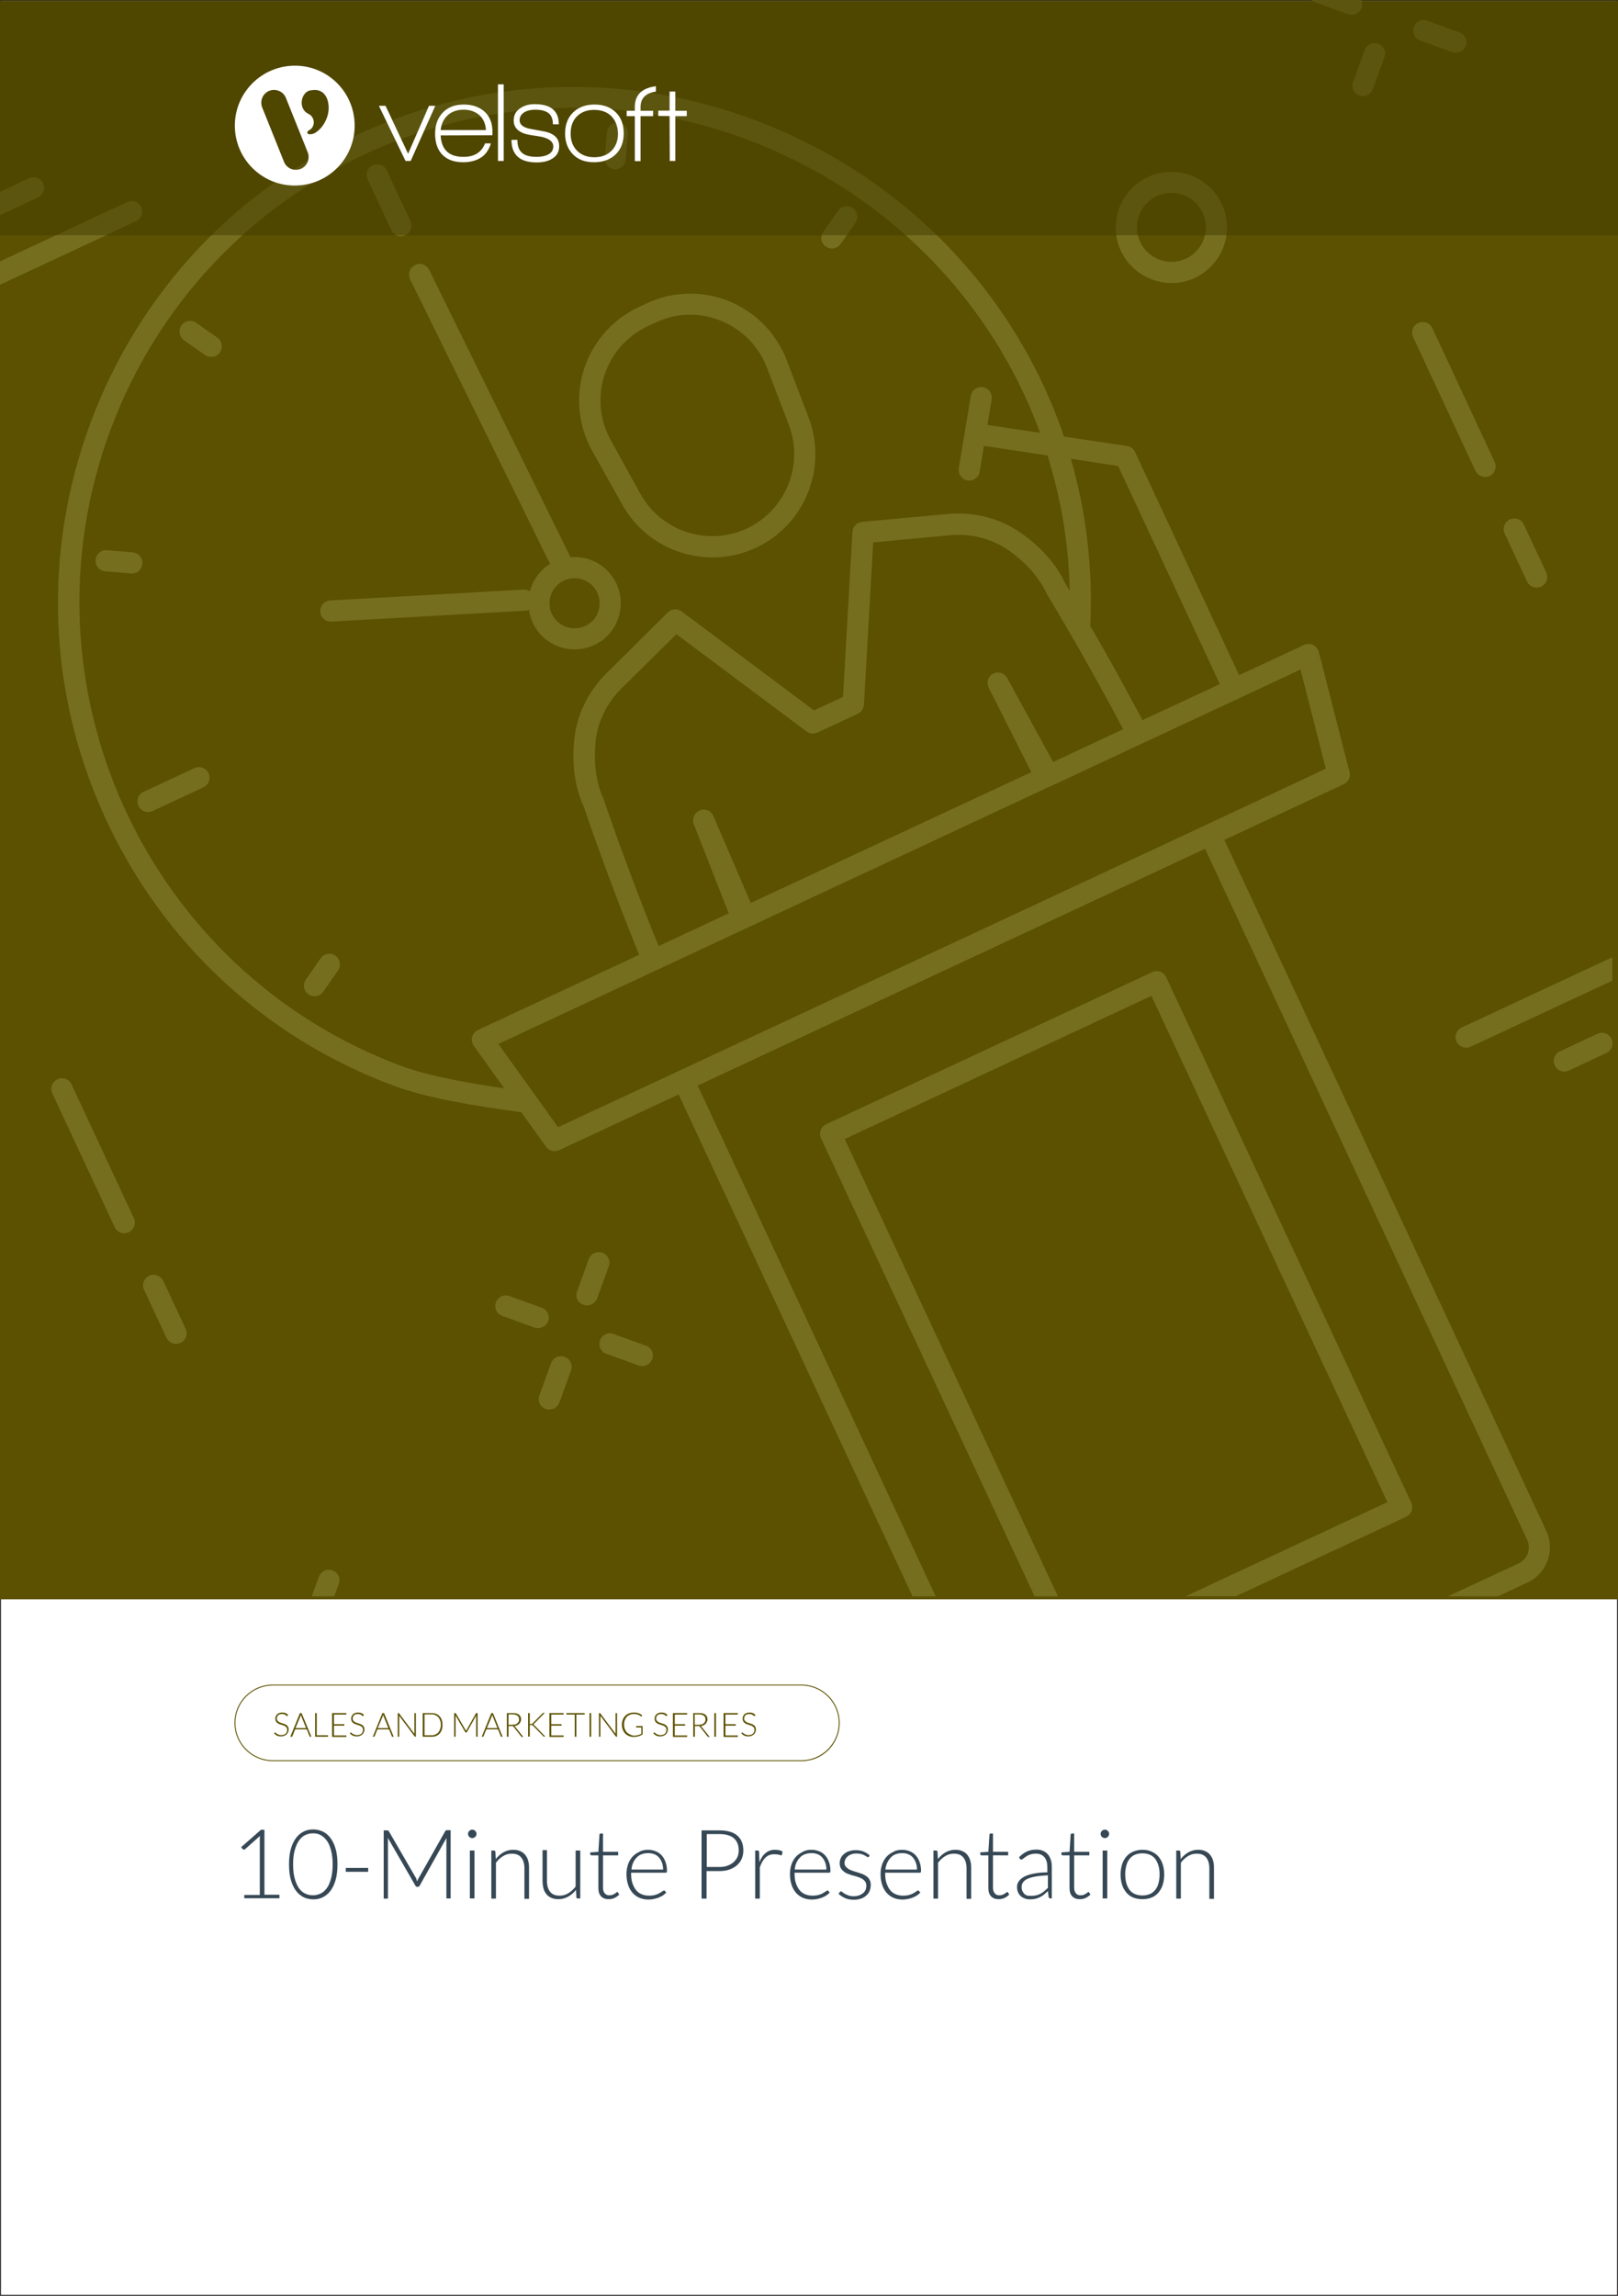 <?xml version="1.0" encoding="utf-8"?>
<!-- Generator: Adobe Illustrator 24.1.2, SVG Export Plug-In . SVG Version: 6.00 Build 0)  -->
<svg version="1.1" id="Layer_1" xmlns="http://www.w3.org/2000/svg" xmlns:xlink="http://www.w3.org/1999/xlink" x="0px" y="0px"
	 viewBox="0 0 875 1241" style="enable-background:new 0 0 875 1241;" xml:space="preserve">
<rect x="0" y="0" width="875" height="1241" fill="#808080" stroke="none"/>
<style type="text/css">
	.st0{fill:#FFFFFF;stroke:#231F20;stroke-miterlimit:10;}
	.st1{fill:#5C5100;}
	.st2{enable-background:new    ;}
	.st3{fill:#364855;}
	.st4{fill:#766E1F;}
	.st5{fill:none;}
	.st6{opacity:0.5;fill:#423C00;enable-background:new    ;}
	.st7{fill:#FFFFFF;}
	.st8{display:none;}
</style>
<g id="Template">
	<rect class="st0" width="875" height="1241"/>
</g>
<g id="Layer_5">
	<rect y="0.5" class="st1" width="875" height="864"/>
	<g class="st2">
		<path class="st3" d="M132,1024.3h8.5v-30c0-0.6,0-1.2,0.1-1.9l-8.1,7.2c-0.2,0.2-0.4,0.2-0.6,0.2c-0.3,0-0.5-0.1-0.7-0.3l-0.8-1
			l10.7-9.4h1.9v35.1h8.1v1.9h-19V1024.3z"/>
		<path class="st3" d="M182.5,1007.8c0,3.2-0.3,6-1,8.4s-1.6,4.3-2.8,5.9s-2.6,2.7-4.2,3.5s-3.3,1.1-5.1,1.1s-3.5-0.4-5.1-1.1
			c-1.6-0.8-3-1.9-4.2-3.5s-2.1-3.5-2.8-5.9s-1-5.2-1-8.4s0.3-6,1-8.4c0.7-2.4,1.6-4.3,2.8-5.9s2.6-2.7,4.2-3.5
			c1.6-0.8,3.3-1.1,5.1-1.1s3.5,0.4,5.1,1.1c1.6,0.8,3,1.9,4.2,3.5s2.1,3.5,2.8,5.9C182.2,1001.7,182.5,1004.5,182.5,1007.8z
			 M179.9,1007.8c0-3-0.3-5.5-0.9-7.7c-0.6-2.1-1.3-3.9-2.3-5.2c-1-1.3-2.1-2.3-3.4-3s-2.7-0.9-4.1-0.9c-1.4,0-2.8,0.3-4.1,0.9
			s-2.4,1.6-3.4,3s-1.7,3.1-2.3,5.2c-0.6,2.1-0.9,4.7-0.9,7.7c0,3,0.3,5.6,0.9,7.7c0.6,2.1,1.3,3.8,2.3,5.2s2.1,2.3,3.4,2.9
			c1.3,0.6,2.6,0.9,4.1,0.9c1.4,0,2.8-0.3,4.1-0.9c1.3-0.6,2.4-1.6,3.4-2.9c1-1.3,1.7-3.1,2.3-5.2
			C179.6,1013.3,179.9,1010.8,179.9,1007.8z"/>
		<path class="st3" d="M187,1009.7h12.1v2.1H187V1009.7z"/>
		<path class="st3" d="M225.6,1017c0.1-0.3,0.2-0.6,0.3-0.8c0.1-0.3,0.2-0.5,0.4-0.8l14.5-25.6c0.1-0.2,0.3-0.4,0.4-0.4
			c0.1-0.1,0.3-0.1,0.6-0.1h1.9v36.9h-2.3v-31.4c0-0.5,0-0.9,0.1-1.4l-14.5,25.8c-0.2,0.5-0.6,0.7-1,0.7h-0.4c-0.4,0-0.8-0.2-1-0.7
			l-14.9-25.8c0.1,0.5,0.1,1,0.1,1.5v31.4h-2.3v-36.9h1.8c0.2,0,0.4,0,0.6,0.1c0.1,0.1,0.3,0.2,0.4,0.4l14.9,25.7
			C225.2,1016,225.4,1016.5,225.6,1017z"/>
		<path class="st3" d="M257.7,991.3c0,0.3-0.1,0.6-0.2,0.9c-0.1,0.3-0.3,0.5-0.5,0.7c-0.2,0.2-0.5,0.4-0.7,0.5
			c-0.3,0.1-0.6,0.2-0.9,0.2s-0.6-0.1-0.9-0.2c-0.3-0.1-0.5-0.3-0.7-0.5c-0.2-0.2-0.4-0.4-0.5-0.7c-0.1-0.3-0.2-0.6-0.2-0.9
			s0.1-0.6,0.2-0.9s0.3-0.5,0.5-0.7c0.2-0.2,0.5-0.4,0.7-0.5c0.3-0.1,0.6-0.2,0.9-0.2s0.6,0.1,0.9,0.2c0.3,0.1,0.5,0.3,0.7,0.5
			c0.2,0.2,0.4,0.5,0.5,0.7S257.7,991,257.7,991.3z M256.6,1000.3v25.9h-2.5v-25.9H256.6z"/>
		<path class="st3" d="M265.7,1026.2v-25.9h1.4c0.5,0,0.7,0.2,0.8,0.7l0.2,3.9c1.2-1.5,2.6-2.7,4.1-3.6c1.6-0.9,3.3-1.4,5.3-1.4
			c1.4,0,2.7,0.2,3.8,0.7c1.1,0.5,2,1.1,2.7,2c0.7,0.9,1.3,1.9,1.6,3.1c0.4,1.2,0.5,2.6,0.5,4.1v16.6h-2.5v-16.6
			c0-2.4-0.6-4.3-1.7-5.7c-1.1-1.4-2.8-2.1-5.1-2.1c-1.7,0-3.3,0.4-4.7,1.3c-1.5,0.9-2.8,2.1-3.9,3.6v19.4H265.7z"/>
		<path class="st3" d="M295.8,1000.3v16.6c0,2.4,0.6,4.3,1.7,5.7s2.8,2.1,5.1,2.1c1.7,0,3.3-0.4,4.7-1.3c1.5-0.9,2.8-2.1,4-3.6
			v-19.5h2.5v25.9h-1.4c-0.5,0-0.7-0.2-0.7-0.7l-0.2-3.9c-1.2,1.5-2.6,2.7-4.2,3.6c-1.6,0.9-3.3,1.4-5.3,1.4c-1.4,0-2.7-0.2-3.8-0.7
			c-1.1-0.5-2-1.1-2.7-2c-0.7-0.9-1.3-1.9-1.6-3.1s-0.5-2.6-0.5-4.1v-16.6H295.8z"/>
		<path class="st3" d="M329.2,1026.6c-1.8,0-3.1-0.5-4.1-1.5c-1-1-1.5-2.5-1.5-4.5v-17.7h-3.7c-0.2,0-0.3-0.1-0.5-0.2
			s-0.2-0.3-0.2-0.4v-1l4.4-0.3l0.6-9.3c0-0.2,0.1-0.3,0.2-0.4c0.1-0.1,0.3-0.2,0.5-0.2h1.2v9.9h8.2v1.9h-8.2v17.6
			c0,0.7,0.1,1.3,0.3,1.8c0.2,0.5,0.4,0.9,0.8,1.3c0.3,0.3,0.7,0.6,1.1,0.7c0.4,0.2,0.9,0.2,1.4,0.2c0.6,0,1.2-0.1,1.6-0.3
			c0.5-0.2,0.8-0.4,1.2-0.6c0.3-0.2,0.6-0.4,0.8-0.6s0.4-0.3,0.5-0.3c0.1,0,0.3,0.1,0.4,0.3l0.7,1.1c-0.7,0.7-1.5,1.3-2.5,1.8
			C331.4,1026.4,330.3,1026.6,329.2,1026.6z"/>
		<path class="st3" d="M350.5,999.9c1.5,0,2.8,0.3,4.1,0.8c1.2,0.5,2.3,1.2,3.2,2.2s1.6,2.2,2.1,3.6c0.5,1.4,0.8,3,0.8,4.8
			c0,0.4-0.1,0.6-0.2,0.8c-0.1,0.1-0.3,0.2-0.5,0.2h-18.7v0.5c0,1.9,0.2,3.7,0.7,5.1c0.5,1.5,1.1,2.7,1.9,3.7c0.8,1,1.8,1.8,3,2.3
			c1.2,0.5,2.5,0.8,4,0.8c1.3,0,2.4-0.1,3.4-0.4c1-0.3,1.8-0.6,2.4-1c0.7-0.4,1.2-0.7,1.6-1c0.4-0.3,0.7-0.4,0.8-0.4
			c0.2,0,0.4,0.1,0.5,0.3l0.7,0.8c-0.4,0.5-1,1-1.7,1.5s-1.5,0.8-2.3,1.2c-0.8,0.3-1.7,0.6-2.7,0.8c-1,0.2-1.9,0.3-2.9,0.3
			c-1.8,0-3.4-0.3-4.8-0.9c-1.5-0.6-2.7-1.5-3.8-2.7c-1-1.2-1.9-2.6-2.4-4.3c-0.6-1.7-0.9-3.7-0.9-5.9c0-1.9,0.3-3.6,0.8-5.1
			c0.5-1.6,1.3-2.9,2.3-4.1c1-1.1,2.2-2,3.7-2.7C347,1000.2,348.7,999.9,350.5,999.9z M350.6,1001.7c-1.3,0-2.5,0.2-3.6,0.6
			c-1.1,0.4-2,1-2.7,1.8c-0.8,0.8-1.4,1.7-1.9,2.8c-0.5,1.1-0.8,2.3-0.9,3.7h17.1c0-1.4-0.2-2.6-0.6-3.7c-0.4-1.1-0.9-2-1.6-2.8
			c-0.7-0.8-1.5-1.4-2.5-1.8C352.8,1001.9,351.7,1001.7,350.6,1001.7z"/>
		<path class="st3" d="M382.1,1011.4v14.9h-2.7v-36.9h9.5c4.3,0,7.6,0.9,9.8,2.8c2.2,1.9,3.3,4.6,3.3,8.1c0,1.6-0.3,3.1-0.9,4.5
			s-1.5,2.5-2.6,3.5c-1.1,1-2.5,1.7-4.1,2.3s-3.4,0.8-5.5,0.8H382.1z M382.1,1009.2h6.9c1.6,0,3.1-0.2,4.4-0.7
			c1.3-0.5,2.4-1.1,3.3-1.9c0.9-0.8,1.6-1.7,2.1-2.8c0.5-1.1,0.7-2.3,0.7-3.6c0-2.8-0.9-5-2.6-6.5c-1.7-1.5-4.3-2.3-7.8-2.3h-6.9
			V1009.2z"/>
		<path class="st3" d="M408.4,1026.2v-25.9h1.3c0.3,0,0.5,0.1,0.6,0.2c0.1,0.1,0.2,0.3,0.2,0.6l0.2,5.5c0.8-2.1,1.9-3.8,3.3-4.9
			c1.4-1.2,3.1-1.8,5.1-1.8c0.8,0,1.5,0.1,2.2,0.2c0.7,0.2,1.3,0.4,1.9,0.7l-0.3,1.7c-0.1,0.3-0.2,0.4-0.5,0.4c-0.1,0-0.3,0-0.4-0.1
			s-0.4-0.1-0.7-0.2c-0.3-0.1-0.6-0.2-1.1-0.2s-0.9-0.1-1.4-0.1c-2,0-3.6,0.6-4.8,1.8c-1.3,1.2-2.3,3-3.1,5.3v16.9H408.4z"/>
		<path class="st3" d="M438.9,999.9c1.5,0,2.8,0.3,4.1,0.8c1.2,0.5,2.3,1.2,3.2,2.2c0.9,1,1.6,2.2,2.1,3.6c0.5,1.4,0.8,3,0.8,4.8
			c0,0.4-0.1,0.6-0.2,0.8c-0.1,0.1-0.3,0.2-0.5,0.2h-18.7v0.5c0,1.9,0.2,3.7,0.7,5.1c0.5,1.5,1.1,2.7,1.9,3.7c0.8,1,1.8,1.8,3,2.3
			s2.5,0.8,4,0.8c1.3,0,2.4-0.1,3.4-0.4c1-0.3,1.8-0.6,2.4-1c0.7-0.4,1.2-0.7,1.6-1c0.4-0.3,0.7-0.4,0.8-0.4c0.2,0,0.4,0.1,0.5,0.3
			l0.7,0.8c-0.4,0.5-1,1-1.7,1.5c-0.7,0.5-1.5,0.8-2.3,1.2c-0.8,0.3-1.7,0.6-2.7,0.8c-1,0.2-1.9,0.3-2.9,0.3c-1.8,0-3.4-0.3-4.8-0.9
			c-1.5-0.6-2.7-1.5-3.8-2.7c-1-1.2-1.9-2.6-2.4-4.3c-0.6-1.7-0.9-3.7-0.9-5.9c0-1.9,0.3-3.6,0.8-5.1c0.5-1.6,1.3-2.9,2.3-4.1
			c1-1.1,2.2-2,3.7-2.7C435.4,1000.2,437,999.9,438.9,999.9z M438.9,1001.7c-1.3,0-2.5,0.2-3.6,0.6s-2,1-2.7,1.8
			c-0.8,0.8-1.4,1.7-1.9,2.8c-0.5,1.1-0.8,2.3-0.9,3.7h17.1c0-1.4-0.2-2.6-0.6-3.7c-0.4-1.1-0.9-2-1.6-2.8c-0.7-0.8-1.5-1.4-2.5-1.8
			C441.2,1001.9,440.1,1001.7,438.9,1001.7z"/>
		<path class="st3" d="M470,1003.5c-0.1,0.2-0.3,0.4-0.6,0.4c-0.2,0-0.4-0.1-0.7-0.3c-0.3-0.2-0.7-0.5-1.2-0.7
			c-0.5-0.3-1.1-0.5-1.8-0.7c-0.7-0.2-1.6-0.3-2.6-0.3c-0.9,0-1.8,0.1-2.6,0.4c-0.8,0.3-1.4,0.6-2,1.1s-1,1-1.3,1.6
			c-0.3,0.6-0.5,1.2-0.5,1.9c0,0.8,0.2,1.5,0.6,2c0.4,0.5,1,1,1.6,1.4c0.7,0.4,1.4,0.7,2.3,1s1.7,0.6,2.6,0.8
			c0.9,0.3,1.8,0.6,2.6,0.9s1.6,0.8,2.3,1.3c0.7,0.5,1.2,1.1,1.6,1.9c0.4,0.7,0.6,1.6,0.6,2.7c0,1.1-0.2,2.2-0.6,3.2s-1,1.8-1.8,2.5
			c-0.8,0.7-1.7,1.3-2.9,1.7c-1.1,0.4-2.4,0.6-3.9,0.6c-1.8,0-3.4-0.3-4.7-0.9c-1.3-0.6-2.5-1.3-3.5-2.3l0.6-0.9
			c0.1-0.1,0.2-0.2,0.3-0.3c0.1-0.1,0.3-0.1,0.4-0.1c0.2,0,0.5,0.1,0.8,0.4c0.3,0.3,0.8,0.6,1.3,0.9c0.5,0.3,1.2,0.6,2,0.9
			c0.8,0.3,1.8,0.4,2.9,0.4c1.1,0,2.1-0.2,2.9-0.5c0.8-0.3,1.5-0.7,2.1-1.2c0.6-0.5,1-1.1,1.3-1.8c0.3-0.7,0.4-1.4,0.4-2.2
			c0-0.9-0.2-1.6-0.6-2.2s-1-1.1-1.6-1.5c-0.7-0.4-1.4-0.7-2.3-1c-0.9-0.3-1.7-0.6-2.7-0.8s-1.8-0.6-2.7-0.9s-1.6-0.7-2.3-1.3
			c-0.7-0.5-1.2-1.1-1.6-1.8c-0.4-0.7-0.6-1.6-0.6-2.7c0-0.9,0.2-1.8,0.6-2.7c0.4-0.9,1-1.6,1.7-2.2c0.7-0.6,1.6-1.2,2.7-1.5
			c1.1-0.4,2.2-0.6,3.6-0.6c1.6,0,3,0.2,4.2,0.7s2.4,1.2,3.4,2.1L470,1003.5z"/>
		<path class="st3" d="M487.9,999.9c1.5,0,2.8,0.3,4.1,0.8c1.2,0.5,2.3,1.2,3.2,2.2c0.9,1,1.6,2.2,2.1,3.6c0.5,1.4,0.8,3,0.8,4.8
			c0,0.4-0.1,0.6-0.2,0.8c-0.1,0.1-0.3,0.2-0.5,0.2h-18.7v0.5c0,1.9,0.2,3.7,0.7,5.1s1.1,2.7,1.9,3.7c0.8,1,1.8,1.8,3,2.3
			s2.5,0.8,4,0.8c1.3,0,2.4-0.1,3.4-0.4c1-0.3,1.8-0.6,2.4-1c0.7-0.4,1.2-0.7,1.6-1c0.4-0.3,0.7-0.4,0.8-0.4c0.2,0,0.4,0.1,0.5,0.3
			l0.7,0.8c-0.4,0.5-1,1-1.7,1.5s-1.5,0.8-2.3,1.2c-0.8,0.3-1.7,0.6-2.7,0.8c-1,0.2-1.9,0.3-2.9,0.3c-1.8,0-3.4-0.3-4.8-0.9
			c-1.5-0.6-2.7-1.5-3.8-2.7c-1-1.2-1.9-2.6-2.4-4.3c-0.6-1.7-0.9-3.7-0.9-5.9c0-1.9,0.3-3.6,0.8-5.1s1.3-2.9,2.3-4.1
			c1-1.1,2.2-2,3.7-2.7C484.4,1000.2,486.1,999.9,487.9,999.9z M488,1001.7c-1.3,0-2.5,0.2-3.6,0.6s-2,1-2.7,1.8s-1.4,1.7-1.9,2.8
			c-0.5,1.1-0.8,2.3-1,3.7h17.1c0-1.4-0.2-2.6-0.6-3.7s-0.9-2-1.6-2.8s-1.5-1.4-2.5-1.8S489.1,1001.7,488,1001.7z"/>
		<path class="st3" d="M504.8,1026.2v-25.9h1.4c0.5,0,0.7,0.2,0.8,0.7l0.2,3.9c1.2-1.5,2.6-2.7,4.1-3.6c1.6-0.9,3.3-1.4,5.3-1.4
			c1.4,0,2.7,0.2,3.8,0.7c1.1,0.5,2,1.1,2.7,2c0.7,0.9,1.3,1.9,1.6,3.1c0.4,1.2,0.5,2.6,0.5,4.1v16.6h-2.5v-16.6
			c0-2.4-0.6-4.3-1.7-5.7c-1.1-1.4-2.8-2.1-5.1-2.1c-1.7,0-3.3,0.4-4.7,1.3c-1.5,0.9-2.8,2.1-3.9,3.6v19.4H504.8z"/>
		<path class="st3" d="M540.1,1026.6c-1.8,0-3.1-0.5-4.1-1.5c-1-1-1.5-2.5-1.5-4.5v-17.7h-3.7c-0.2,0-0.3-0.1-0.5-0.2
			c-0.1-0.1-0.2-0.3-0.2-0.4v-1l4.4-0.3l0.6-9.3c0-0.2,0.1-0.3,0.2-0.4c0.1-0.1,0.3-0.2,0.5-0.2h1.2v9.9h8.2v1.9H537v17.6
			c0,0.7,0.1,1.3,0.3,1.8c0.2,0.5,0.4,0.9,0.8,1.3c0.3,0.3,0.7,0.6,1.1,0.7c0.4,0.2,0.9,0.2,1.4,0.2c0.6,0,1.2-0.1,1.6-0.3
			c0.5-0.2,0.8-0.4,1.2-0.6c0.3-0.2,0.6-0.4,0.8-0.6c0.2-0.2,0.4-0.3,0.5-0.3c0.1,0,0.3,0.1,0.4,0.3l0.7,1.1
			c-0.7,0.7-1.5,1.3-2.5,1.8C542.2,1026.4,541.2,1026.6,540.1,1026.6z"/>
		<path class="st3" d="M568.1,1026.2c-0.5,0-0.8-0.2-1-0.7l-0.4-3.3c-0.7,0.7-1.4,1.3-2.1,1.9c-0.7,0.6-1.4,1-2.2,1.4
			c-0.8,0.4-1.6,0.7-2.5,0.9c-0.9,0.2-1.9,0.3-2.9,0.3c-0.9,0-1.7-0.1-2.6-0.4c-0.8-0.3-1.6-0.7-2.2-1.2c-0.6-0.5-1.2-1.2-1.6-2.1
			c-0.4-0.8-0.6-1.9-0.6-3c0-1.1,0.3-2.1,0.9-3c0.6-0.9,1.6-1.8,2.9-2.5c1.3-0.7,3-1.3,5.1-1.7c2.1-0.4,4.6-0.7,7.5-0.7v-2.7
			c0-2.4-0.5-4.2-1.6-5.5s-2.6-1.9-4.6-1.9c-1.3,0-2.3,0.2-3.2,0.5c-0.9,0.3-1.6,0.7-2.2,1.1c-0.6,0.4-1.1,0.8-1.5,1.1
			c-0.4,0.3-0.7,0.5-1,0.5c-0.3,0-0.6-0.2-0.8-0.5l-0.4-0.8c1.4-1.4,2.8-2.4,4.3-3.1c1.5-0.7,3.2-1,5.1-1c1.4,0,2.6,0.2,3.6,0.7
			c1,0.4,1.9,1.1,2.6,1.9c0.7,0.8,1.2,1.8,1.6,3s0.5,2.5,0.5,3.9v16.9H568.1z M557.7,1024.8c1,0,1.9-0.1,2.8-0.3
			c0.8-0.2,1.6-0.5,2.3-0.9c0.7-0.4,1.4-0.9,2-1.4c0.6-0.5,1.2-1.1,1.9-1.7v-6.8c-2.5,0.1-4.6,0.3-6.4,0.6c-1.8,0.3-3.2,0.7-4.4,1.2
			c-1.2,0.5-2,1.1-2.6,1.9c-0.5,0.7-0.8,1.5-0.8,2.5c0,0.9,0.1,1.6,0.4,2.3c0.3,0.6,0.7,1.2,1.1,1.6c0.5,0.4,1,0.7,1.6,0.9
			C556.4,1024.7,557,1024.8,557.7,1024.8z"/>
		<path class="st3" d="M584,1026.6c-1.8,0-3.1-0.5-4.1-1.5c-1-1-1.5-2.5-1.5-4.5v-17.7h-3.7c-0.2,0-0.3-0.1-0.5-0.2
			c-0.1-0.1-0.2-0.3-0.2-0.4v-1l4.4-0.3l0.6-9.3c0-0.2,0.1-0.3,0.2-0.4c0.1-0.1,0.3-0.2,0.5-0.2h1.2v9.9h8.2v1.9h-8.2v17.6
			c0,0.7,0.1,1.3,0.3,1.8c0.2,0.5,0.4,0.9,0.8,1.3c0.3,0.3,0.7,0.6,1.1,0.7c0.4,0.2,0.9,0.2,1.4,0.2c0.6,0,1.2-0.1,1.6-0.3
			c0.5-0.2,0.8-0.4,1.2-0.6c0.3-0.2,0.6-0.4,0.8-0.6c0.2-0.2,0.4-0.3,0.5-0.3c0.1,0,0.3,0.1,0.4,0.3l0.7,1.1
			c-0.7,0.7-1.5,1.3-2.5,1.8C586.2,1026.4,585.1,1026.6,584,1026.6z"/>
		<path class="st3" d="M599.8,991.3c0,0.3-0.1,0.6-0.2,0.9c-0.1,0.3-0.3,0.5-0.5,0.7c-0.2,0.2-0.5,0.4-0.7,0.5
			c-0.3,0.1-0.6,0.2-0.9,0.2c-0.3,0-0.6-0.1-0.9-0.2c-0.3-0.1-0.5-0.3-0.7-0.5c-0.2-0.2-0.4-0.4-0.5-0.7c-0.1-0.3-0.2-0.6-0.2-0.9
			s0.1-0.6,0.2-0.9c0.1-0.3,0.3-0.5,0.5-0.7c0.2-0.2,0.5-0.4,0.7-0.5c0.3-0.1,0.6-0.2,0.9-0.2c0.3,0,0.6,0.1,0.9,0.2
			c0.3,0.1,0.5,0.3,0.7,0.5c0.2,0.2,0.4,0.5,0.5,0.7C599.8,990.7,599.8,991,599.8,991.3z M598.8,1000.3v25.9h-2.5v-25.9H598.8z"/>
		<path class="st3" d="M617.8,999.9c1.9,0,3.5,0.3,5,1s2.7,1.5,3.7,2.7c1,1.2,1.8,2.6,2.3,4.2c0.5,1.6,0.8,3.5,0.8,5.5
			s-0.3,3.9-0.8,5.5c-0.5,1.6-1.3,3-2.3,4.2c-1,1.2-2.2,2.1-3.7,2.7s-3.1,0.9-5,0.9s-3.5-0.3-5-0.9s-2.7-1.5-3.7-2.7
			c-1-1.2-1.8-2.6-2.3-4.2c-0.5-1.6-0.8-3.5-0.8-5.5s0.3-3.9,0.8-5.5c0.5-1.6,1.3-3,2.3-4.2c1-1.2,2.3-2.1,3.7-2.7
			S615.9,999.9,617.8,999.9z M617.8,1024.6c1.5,0,2.9-0.3,4.1-0.8c1.2-0.5,2.1-1.3,2.9-2.3c0.8-1,1.4-2.2,1.7-3.6
			c0.4-1.4,0.6-3,0.6-4.7c0-1.7-0.2-3.3-0.6-4.7c-0.4-1.4-1-2.6-1.7-3.6c-0.8-1-1.7-1.8-2.9-2.3c-1.2-0.5-2.5-0.8-4.1-0.8
			s-2.9,0.3-4.1,0.8c-1.2,0.5-2.1,1.3-2.9,2.3c-0.8,1-1.4,2.2-1.7,3.6c-0.4,1.4-0.6,3-0.6,4.7c0,1.7,0.2,3.3,0.6,4.7
			c0.4,1.4,1,2.6,1.7,3.6c0.8,1,1.7,1.8,2.9,2.3C614.9,1024.3,616.3,1024.6,617.8,1024.6z"/>
		<path class="st3" d="M636.1,1026.2v-25.9h1.4c0.5,0,0.7,0.2,0.8,0.7l0.2,3.9c1.2-1.5,2.6-2.7,4.1-3.6c1.6-0.9,3.3-1.4,5.3-1.4
			c1.4,0,2.7,0.2,3.8,0.7c1.1,0.5,2,1.1,2.7,2c0.7,0.9,1.3,1.9,1.6,3.1c0.4,1.2,0.5,2.6,0.5,4.1v16.6H654v-16.6
			c0-2.4-0.6-4.3-1.7-5.7c-1.1-1.4-2.8-2.1-5.1-2.1c-1.7,0-3.3,0.4-4.7,1.3c-1.5,0.9-2.8,2.1-3.9,3.6v19.4H636.1z"/>
	</g>
	<path class="st1" d="M433.5,952h-286c-11.4,0-20.7-9.3-20.7-20.7s9.3-20.7,20.7-20.7h285.9c11.4,0,20.7,9.3,20.7,20.7
		S444.9,952,433.5,952z M147.5,911.1c-11.1,0-20.2,9.1-20.2,20.2c0,11.1,9.1,20.2,20.2,20.2h285.9c11.1,0,20.2-9.1,20.2-20.2
		c0-11.1-9.1-20.2-20.2-20.2H147.5z"/>
	<g class="st2">
		<path class="st1" d="M155.5,927.5c-0.1,0.1-0.1,0.2-0.2,0.2c-0.1,0-0.2-0.1-0.3-0.2c-0.1-0.1-0.3-0.2-0.5-0.4
			c-0.2-0.1-0.5-0.3-0.8-0.4c-0.3-0.1-0.7-0.2-1.2-0.2s-0.9,0.1-1.2,0.2c-0.4,0.1-0.6,0.3-0.9,0.5c-0.2,0.2-0.4,0.5-0.5,0.8
			c-0.1,0.3-0.2,0.6-0.2,0.9c0,0.4,0.1,0.8,0.3,1.1c0.2,0.3,0.4,0.5,0.7,0.7c0.3,0.2,0.6,0.4,1,0.5c0.4,0.1,0.8,0.3,1.2,0.4
			c0.4,0.1,0.8,0.3,1.2,0.4c0.4,0.2,0.7,0.4,1,0.6c0.3,0.2,0.5,0.5,0.7,0.9c0.2,0.4,0.3,0.8,0.3,1.3c0,0.5-0.1,1-0.3,1.5
			c-0.2,0.5-0.5,0.9-0.8,1.2s-0.8,0.6-1.3,0.8c-0.5,0.2-1.1,0.3-1.7,0.3c-0.8,0-1.6-0.1-2.2-0.4c-0.6-0.3-1.1-0.7-1.6-1.2l0.3-0.4
			c0.1-0.1,0.2-0.1,0.3-0.1c0.1,0,0.1,0,0.2,0.1s0.2,0.2,0.3,0.3s0.3,0.2,0.4,0.3c0.2,0.1,0.4,0.2,0.6,0.3s0.5,0.2,0.8,0.3
			c0.3,0.1,0.6,0.1,1,0.1c0.5,0,1-0.1,1.4-0.2s0.7-0.4,1-0.6c0.3-0.3,0.5-0.6,0.6-0.9c0.1-0.4,0.2-0.8,0.2-1.2
			c0-0.5-0.1-0.8-0.3-1.1s-0.4-0.5-0.7-0.7c-0.3-0.2-0.6-0.4-1-0.5c-0.4-0.1-0.8-0.3-1.2-0.4c-0.4-0.1-0.8-0.3-1.2-0.4
			c-0.4-0.2-0.7-0.4-1-0.6c-0.3-0.2-0.5-0.5-0.7-0.9c-0.2-0.4-0.3-0.8-0.3-1.4c0-0.4,0.1-0.8,0.2-1.2c0.2-0.4,0.4-0.7,0.7-1.1
			c0.3-0.3,0.7-0.5,1.2-0.7c0.5-0.2,1-0.3,1.6-0.3c0.7,0,1.3,0.1,1.8,0.3c0.5,0.2,1,0.5,1.4,1L155.5,927.5z"/>
		<path class="st1" d="M168.4,938.8h-0.7c-0.1,0-0.2,0-0.2-0.1c-0.1,0-0.1-0.1-0.1-0.2l-1.5-3.7h-6.3l-1.5,3.7
			c0,0.1-0.1,0.1-0.1,0.2s-0.1,0.1-0.2,0.1H157l5.2-12.8h0.9L168.4,938.8z M159.8,934.1h5.7l-2.6-6.5c0-0.1-0.1-0.2-0.1-0.3
			c0-0.1-0.1-0.3-0.1-0.4c0,0.1-0.1,0.3-0.1,0.4c0,0.1-0.1,0.2-0.1,0.4L159.8,934.1z"/>
		<path class="st1" d="M171.3,938h6.1v0.8h-7V926h0.9V938z"/>
		<path class="st1" d="M187.3,926v0.8h-6.7v5.2h5.6v0.8h-5.6v5.3h6.7v0.8h-7.7V926H187.3z"/>
		<path class="st1" d="M196.5,927.5c-0.1,0.1-0.1,0.2-0.2,0.2c-0.1,0-0.2-0.1-0.3-0.2c-0.1-0.1-0.3-0.2-0.5-0.4
			c-0.2-0.1-0.5-0.3-0.8-0.4c-0.3-0.1-0.7-0.2-1.2-0.2s-0.9,0.1-1.2,0.2c-0.4,0.1-0.6,0.3-0.9,0.5c-0.2,0.2-0.4,0.5-0.5,0.8
			c-0.1,0.3-0.2,0.6-0.2,0.9c0,0.4,0.1,0.8,0.3,1.1c0.2,0.3,0.4,0.5,0.7,0.7c0.3,0.2,0.6,0.4,1,0.5c0.4,0.1,0.8,0.3,1.2,0.4
			c0.4,0.1,0.8,0.3,1.2,0.4c0.4,0.2,0.7,0.4,1,0.6c0.3,0.2,0.5,0.5,0.7,0.9c0.2,0.4,0.3,0.8,0.3,1.3c0,0.5-0.1,1-0.3,1.5
			c-0.2,0.5-0.5,0.9-0.8,1.2s-0.8,0.6-1.3,0.8c-0.5,0.2-1.1,0.3-1.7,0.3c-0.8,0-1.6-0.1-2.2-0.4c-0.6-0.3-1.1-0.7-1.6-1.2l0.3-0.4
			c0.1-0.1,0.2-0.1,0.3-0.1c0.1,0,0.1,0,0.2,0.1s0.2,0.2,0.3,0.3s0.3,0.2,0.4,0.3c0.2,0.1,0.4,0.2,0.6,0.3s0.5,0.2,0.8,0.3
			c0.3,0.1,0.6,0.1,1,0.1c0.5,0,1-0.1,1.4-0.2s0.7-0.4,1-0.6c0.3-0.3,0.5-0.6,0.6-0.9c0.1-0.4,0.2-0.8,0.2-1.2
			c0-0.5-0.1-0.8-0.3-1.1s-0.4-0.5-0.7-0.7c-0.3-0.2-0.6-0.4-1-0.5c-0.4-0.1-0.8-0.3-1.2-0.4c-0.4-0.1-0.8-0.3-1.2-0.4
			c-0.4-0.2-0.7-0.4-1-0.6c-0.3-0.2-0.5-0.5-0.7-0.9c-0.2-0.4-0.3-0.8-0.3-1.4c0-0.4,0.1-0.8,0.2-1.2c0.2-0.4,0.4-0.7,0.7-1.1
			c0.3-0.3,0.7-0.5,1.2-0.7c0.5-0.2,1-0.3,1.6-0.3c0.7,0,1.3,0.1,1.8,0.3c0.5,0.2,1,0.5,1.4,1L196.5,927.5z"/>
		<path class="st1" d="M212.9,938.8h-0.7c-0.1,0-0.2,0-0.2-0.1c-0.1,0-0.1-0.1-0.1-0.2l-1.5-3.7h-6.3l-1.5,3.7
			c0,0.1-0.1,0.1-0.1,0.2s-0.1,0.1-0.2,0.1h-0.7l5.2-12.8h0.9L212.9,938.8z M204.3,934.1h5.7l-2.6-6.5c0-0.1-0.1-0.2-0.1-0.3
			c0-0.1-0.1-0.3-0.1-0.4c0,0.1-0.1,0.3-0.1,0.4c0,0.1-0.1,0.2-0.1,0.4L204.3,934.1z"/>
		<path class="st1" d="M215.6,926c0,0,0.1,0.1,0.2,0.1l8.3,11.1c0-0.2,0-0.4,0-0.5V926h0.8v12.8h-0.4c-0.1,0-0.2-0.1-0.3-0.2
			l-8.3-11.1c0,0.2,0,0.4,0,0.5v10.8h-0.8V926h0.5C215.4,926,215.5,926,215.6,926z"/>
		<path class="st1" d="M239.3,932.4c0,1-0.1,1.9-0.4,2.7c-0.3,0.8-0.7,1.5-1.2,2c-0.5,0.6-1.2,1-1.9,1.3s-1.6,0.4-2.5,0.4h-4.7V926
			h4.7c0.9,0,1.7,0.1,2.5,0.4s1.4,0.7,1.9,1.3c0.5,0.6,1,1.2,1.2,2C239.2,930.5,239.3,931.4,239.3,932.4z M238.4,932.4
			c0-0.9-0.1-1.7-0.4-2.4c-0.2-0.7-0.6-1.3-1-1.8c-0.4-0.5-1-0.8-1.6-1.1s-1.3-0.4-2.1-0.4h-3.7V938h3.7c0.8,0,1.5-0.1,2.1-0.4
			s1.2-0.6,1.6-1.1c0.4-0.5,0.8-1.1,1-1.8C238.2,934.1,238.4,933.3,238.4,932.4z"/>
		<path class="st1" d="M252.2,935.6c0-0.1,0.1-0.2,0.1-0.3c0-0.1,0.1-0.2,0.1-0.3l5-8.9c0-0.1,0.1-0.1,0.1-0.1c0,0,0.1,0,0.2,0h0.6
			v12.8h-0.8v-10.9c0-0.2,0-0.3,0-0.5l-5,8.9c-0.1,0.2-0.2,0.2-0.4,0.2h-0.1c-0.2,0-0.3-0.1-0.4-0.2l-5.2-8.9c0,0.2,0,0.3,0,0.5
			v10.9h-0.8V926h0.6c0.1,0,0.2,0,0.2,0c0.1,0,0.1,0.1,0.1,0.1l5.2,8.9C252,935.2,252.1,935.4,252.2,935.6z"/>
		<path class="st1" d="M271.8,938.8h-0.7c-0.1,0-0.2,0-0.2-0.1c-0.1,0-0.1-0.1-0.1-0.2l-1.5-3.7H263l-1.5,3.7c0,0.1-0.1,0.1-0.1,0.2
			s-0.1,0.1-0.2,0.1h-0.7l5.2-12.8h0.9L271.8,938.8z M263.3,934.1h5.7l-2.6-6.5c0-0.1-0.1-0.2-0.1-0.3c0-0.1-0.1-0.3-0.1-0.4
			c0,0.1-0.1,0.3-0.1,0.4c0,0.1-0.1,0.2-0.1,0.4L263.3,934.1z"/>
		<path class="st1" d="M275,933v5.8h-0.9V926h3.3c1.5,0,2.6,0.3,3.3,0.9s1.1,1.4,1.1,2.5c0,0.5-0.1,0.9-0.3,1.3
			c-0.2,0.4-0.4,0.8-0.7,1.1c-0.3,0.3-0.7,0.6-1.1,0.8c-0.4,0.2-0.9,0.3-1.5,0.4c0.1,0.1,0.3,0.2,0.4,0.4l4.4,5.5h-0.8
			c-0.1,0-0.2,0-0.2-0.1s-0.1-0.1-0.2-0.2l-4.1-5.2c-0.1-0.1-0.2-0.2-0.3-0.3c-0.1-0.1-0.3-0.1-0.5-0.1H275z M275,932.3h2.2
			c0.6,0,1.1-0.1,1.5-0.2c0.4-0.1,0.8-0.3,1.1-0.6s0.5-0.6,0.7-0.9s0.2-0.8,0.2-1.2c0-0.9-0.3-1.6-0.9-2s-1.5-0.7-2.6-0.7H275V932.3
			z"/>
		<path class="st1" d="M286.4,931.9h0.8c0.1,0,0.2,0,0.3,0c0.1,0,0.2,0,0.2-0.1s0.1-0.1,0.2-0.1c0.1,0,0.1-0.1,0.2-0.2l5.2-5.3
			c0.1-0.1,0.2-0.2,0.3-0.2c0.1,0,0.2-0.1,0.3-0.1h0.7l-5.6,5.7c-0.1,0.1-0.2,0.2-0.3,0.3c-0.1,0.1-0.2,0.1-0.3,0.2
			c0.1,0,0.2,0.1,0.3,0.2c0.1,0.1,0.2,0.2,0.3,0.3l5.9,6.1h-0.7c-0.2,0-0.3,0-0.3-0.1c-0.1,0-0.1-0.1-0.2-0.2l-5.4-5.5
			c-0.1-0.1-0.1-0.1-0.2-0.2c-0.1,0-0.1-0.1-0.2-0.1c-0.1,0-0.2-0.1-0.2-0.1c-0.1,0-0.2,0-0.4,0h-0.8v6.2h-0.9V926h0.9V931.9z"/>
		<path class="st1" d="M304.8,926v0.8h-6.7v5.2h5.6v0.8h-5.6v5.3h6.7v0.8h-7.7V926H304.8z"/>
		<path class="st1" d="M316.2,926v0.8h-4.5v12h-0.9v-12h-4.5V926H316.2z"/>
		<path class="st1" d="M319.7,938.8h-0.9V926h0.9V938.8z"/>
		<path class="st1" d="M324.4,926c0,0,0.1,0.1,0.2,0.1l8.3,11.1c0-0.2,0-0.4,0-0.5V926h0.8v12.8h-0.4c-0.1,0-0.2-0.1-0.3-0.2
			l-8.3-11.1c0,0.2,0,0.4,0,0.5v10.8h-0.8V926h0.5C324.3,926,324.4,926,324.4,926z"/>
		<path class="st1" d="M342.9,938.2c0.4,0,0.8,0,1.2-0.1s0.7-0.1,1-0.2c0.3-0.1,0.6-0.2,0.9-0.3c0.3-0.1,0.6-0.3,0.8-0.4v-3.4h-2.5
			c-0.1,0-0.1,0-0.2-0.1c0,0-0.1-0.1-0.1-0.1V933h3.5v4.5c-0.3,0.2-0.7,0.4-1,0.6c-0.3,0.2-0.7,0.3-1.1,0.4
			c-0.4,0.1-0.8,0.2-1.3,0.3s-0.9,0.1-1.5,0.1c-0.9,0-1.8-0.2-2.5-0.5c-0.8-0.3-1.4-0.8-2-1.3c-0.5-0.6-1-1.3-1.3-2.1
			c-0.3-0.8-0.5-1.7-0.5-2.7s0.2-1.9,0.5-2.7c0.3-0.8,0.7-1.5,1.3-2.1c0.6-0.6,1.2-1,2-1.3c0.8-0.3,1.7-0.5,2.7-0.5
			c0.5,0,0.9,0,1.4,0.1c0.4,0.1,0.8,0.2,1.2,0.3c0.4,0.1,0.7,0.3,1,0.5c0.3,0.2,0.6,0.4,0.9,0.7l-0.2,0.4c-0.1,0.1-0.1,0.1-0.2,0.1
			c-0.1,0-0.1,0-0.2,0c-0.1,0-0.2-0.1-0.4-0.3c-0.2-0.1-0.4-0.3-0.7-0.4s-0.7-0.3-1.1-0.4c-0.4-0.1-1-0.2-1.6-0.2
			c-0.8,0-1.6,0.1-2.2,0.4c-0.7,0.3-1.2,0.6-1.7,1.1c-0.5,0.5-0.8,1.1-1.1,1.8s-0.4,1.5-0.4,2.4c0,0.9,0.1,1.7,0.4,2.4
			s0.6,1.3,1.1,1.8c0.5,0.5,1,0.9,1.7,1.1C341.4,938,342.2,938.2,342.9,938.2z"/>
		<path class="st1" d="M360.6,927.5c-0.1,0.1-0.1,0.2-0.2,0.2c-0.1,0-0.2-0.1-0.3-0.2c-0.1-0.1-0.3-0.2-0.5-0.4
			c-0.2-0.1-0.5-0.3-0.8-0.4c-0.3-0.1-0.7-0.2-1.2-0.2s-0.9,0.1-1.2,0.2c-0.4,0.1-0.6,0.3-0.9,0.5c-0.2,0.2-0.4,0.5-0.5,0.8
			c-0.1,0.3-0.2,0.6-0.2,0.9c0,0.4,0.1,0.8,0.3,1.1c0.2,0.3,0.4,0.5,0.7,0.7c0.3,0.2,0.6,0.4,1,0.5c0.4,0.1,0.8,0.3,1.2,0.4
			c0.4,0.1,0.8,0.3,1.2,0.4c0.4,0.2,0.7,0.4,1,0.6c0.3,0.2,0.5,0.5,0.7,0.9c0.2,0.4,0.3,0.8,0.3,1.3c0,0.5-0.1,1-0.3,1.5
			c-0.2,0.5-0.5,0.9-0.8,1.2s-0.8,0.6-1.3,0.8c-0.5,0.2-1.1,0.3-1.7,0.3c-0.8,0-1.6-0.1-2.2-0.4c-0.6-0.3-1.1-0.7-1.6-1.2l0.3-0.4
			c0.1-0.1,0.2-0.1,0.3-0.1c0.1,0,0.1,0,0.2,0.1s0.2,0.2,0.3,0.3s0.3,0.2,0.4,0.3c0.2,0.1,0.4,0.2,0.6,0.3s0.5,0.2,0.8,0.3
			c0.3,0.1,0.6,0.1,1,0.1c0.5,0,1-0.1,1.4-0.2s0.7-0.4,1-0.6c0.3-0.3,0.5-0.6,0.6-0.9c0.1-0.4,0.2-0.8,0.2-1.2
			c0-0.5-0.1-0.8-0.3-1.1s-0.4-0.5-0.7-0.7c-0.3-0.2-0.6-0.4-1-0.5c-0.4-0.1-0.8-0.3-1.2-0.4c-0.4-0.1-0.8-0.3-1.2-0.4
			c-0.4-0.2-0.7-0.4-1-0.6c-0.3-0.2-0.5-0.5-0.7-0.9c-0.2-0.4-0.3-0.8-0.3-1.4c0-0.4,0.1-0.8,0.2-1.2c0.2-0.4,0.4-0.7,0.7-1.1
			c0.3-0.3,0.7-0.5,1.2-0.7c0.5-0.2,1-0.3,1.6-0.3c0.7,0,1.3,0.1,1.8,0.3c0.5,0.2,1,0.5,1.4,1L360.6,927.5z"/>
		<path class="st1" d="M371.6,926v0.8h-6.7v5.2h5.6v0.8h-5.6v5.3h6.7v0.8h-7.7V926H371.6z"/>
		<path class="st1" d="M375.8,933v5.8h-0.9V926h3.3c1.5,0,2.6,0.3,3.3,0.9s1.1,1.4,1.1,2.5c0,0.5-0.1,0.9-0.3,1.3
			c-0.2,0.4-0.4,0.8-0.7,1.1c-0.3,0.3-0.7,0.6-1.1,0.8c-0.4,0.2-0.9,0.3-1.5,0.4c0.1,0.1,0.3,0.2,0.4,0.4l4.4,5.5h-0.8
			c-0.1,0-0.2,0-0.2-0.1s-0.1-0.1-0.2-0.2l-4.1-5.2c-0.1-0.1-0.2-0.2-0.3-0.3c-0.1-0.1-0.3-0.1-0.5-0.1H375.8z M375.8,932.3h2.2
			c0.6,0,1.1-0.1,1.5-0.2c0.4-0.1,0.8-0.3,1.1-0.6s0.5-0.6,0.7-0.9s0.2-0.8,0.2-1.2c0-0.9-0.3-1.6-0.9-2s-1.5-0.7-2.6-0.7h-2.3
			V932.3z"/>
		<path class="st1" d="M387.2,938.8h-0.9V926h0.9V938.8z"/>
		<path class="st1" d="M399,926v0.8h-6.7v5.2h5.6v0.8h-5.6v5.3h6.7v0.8h-7.7V926H399z"/>
		<path class="st1" d="M408.2,927.5c-0.1,0.1-0.1,0.2-0.2,0.2c-0.1,0-0.2-0.1-0.3-0.2c-0.1-0.1-0.3-0.2-0.5-0.4
			c-0.2-0.1-0.5-0.3-0.8-0.4c-0.3-0.1-0.7-0.2-1.2-0.2s-0.9,0.1-1.2,0.2c-0.4,0.1-0.6,0.3-0.9,0.5c-0.2,0.2-0.4,0.5-0.5,0.8
			c-0.1,0.3-0.2,0.6-0.2,0.9c0,0.4,0.1,0.8,0.3,1.1c0.2,0.3,0.4,0.5,0.7,0.7c0.3,0.2,0.6,0.4,1,0.5c0.4,0.1,0.8,0.3,1.2,0.4
			c0.4,0.1,0.8,0.3,1.2,0.4c0.4,0.2,0.7,0.4,1,0.6c0.3,0.2,0.5,0.5,0.7,0.9c0.2,0.4,0.3,0.8,0.3,1.3c0,0.5-0.1,1-0.3,1.5
			c-0.2,0.5-0.5,0.9-0.8,1.2s-0.8,0.6-1.3,0.8c-0.5,0.2-1.1,0.3-1.7,0.3c-0.8,0-1.6-0.1-2.2-0.4c-0.6-0.3-1.1-0.7-1.6-1.2l0.3-0.4
			c0.1-0.1,0.2-0.1,0.3-0.1c0.1,0,0.1,0,0.2,0.1s0.2,0.2,0.3,0.3s0.3,0.2,0.4,0.3c0.2,0.1,0.4,0.2,0.6,0.3s0.5,0.2,0.8,0.3
			c0.3,0.1,0.6,0.1,1,0.1c0.5,0,1-0.1,1.4-0.2s0.7-0.4,1-0.6c0.3-0.3,0.5-0.6,0.6-0.9c0.1-0.4,0.2-0.8,0.2-1.2
			c0-0.5-0.1-0.8-0.3-1.1s-0.4-0.5-0.7-0.7c-0.3-0.2-0.6-0.4-1-0.5c-0.4-0.1-0.8-0.3-1.2-0.4c-0.4-0.1-0.8-0.3-1.2-0.4
			c-0.4-0.2-0.7-0.4-1-0.6c-0.3-0.2-0.5-0.5-0.7-0.9c-0.2-0.4-0.3-0.8-0.3-1.4c0-0.4,0.1-0.8,0.2-1.2c0.2-0.4,0.4-0.7,0.7-1.1
			c0.3-0.3,0.7-0.5,1.2-0.7c0.5-0.2,1-0.3,1.6-0.3c0.7,0,1.3,0.1,1.8,0.3c0.5,0.2,1,0.5,1.4,1L408.2,927.5z"/>
	</g>
	<path class="st4" d="M646.2,150.2c15-7,21.6-24.9,14.5-40c-7-15-24.9-21.5-40-14.5c-15,7-21.5,24.9-14.5,40
		C613.3,150.6,631.2,157.2,646.2,150.2z M625.6,106c9.3-4.3,20.4-0.3,24.8,9c4.3,9.3,0.3,20.4-9,24.8c-9.3,4.3-20.4,0.3-24.8-9
		C612.3,121.5,616.3,110.4,625.6,106z"/>
	<path class="st4" d="M785.3,28.2c1.5,0.5,3,0.4,4.4-0.2c1.3-0.6,2.4-1.7,3-3.2c1.1-3-0.4-6.2-3.4-7.3l-17.4-6.3
		c-3-1.1-6.2,0.4-7.3,3.4s0.4,6.2,3.4,7.3L785.3,28.2z"/>
	<path class="st4" d="M739.4,51.5c1.3-0.6,2.4-1.7,3-3.2l6.3-17.4c1.1-3-0.5-6.3-3.4-7.3c-3-1.1-6.2,0.4-7.3,3.4l-6.3,17.4
		c-1.1,3,0.5,6.3,3.4,7.3C736.5,52.2,738.1,52.1,739.4,51.5z"/>
	<path class="st4" d="M31.1,583.4c-2.9,1.3-4.1,4.7-2.8,7.6L62,663.3c1.3,2.9,4.7,4.1,7.6,2.8s4.1-4.7,2.8-7.6l-33.7-72.3
		C37.4,583.3,34,582,31.1,583.4z"/>
	<path class="st4" d="M80.7,689.6c-2.9,1.3-4.1,4.7-2.8,7.6L90,723.1c1.3,2.9,4.7,4.1,7.6,2.8s4.1-4.7,2.8-7.6l-12.1-25.9
		C86.9,689.5,83.5,688.3,80.7,689.6z"/>
	<path class="st4" d="M805.5,257.3c2.9-1.3,4.1-4.7,2.8-7.6l-33.7-72.3c-1.3-2.9-4.7-4.1-7.6-2.8s-4.1,4.7-2.8,7.6l33.7,72.3
		C799.3,257.4,802.7,258.6,805.5,257.3z"/>
	<path class="st4" d="M833.4,317.1c2.9-1.3,4.1-4.7,2.8-7.6l-12.1-25.9c-1.3-2.9-4.7-4.1-7.6-2.8s-4.1,4.7-2.8,7.6l12.1,25.9
		C827.2,317.2,830.6,318.4,833.4,317.1z"/>
	<path class="st4" d="M863.9,558.8l-20.3,9.5c-2.9,1.3-4.1,4.7-2.8,7.6s4.7,4.1,7.6,2.8l20.3-9.5c2.9-1.3,4.1-4.7,2.8-7.6
		S866.7,557.5,863.9,558.8z"/>
	<path class="st4" d="M275.5,700.6c-3-1.1-6.2,0.4-7.3,3.4c-1.1,3,0.4,6.2,3.4,7.3l17.4,6.3c1.5,0.5,3,0.4,4.4-0.2
		c1.3-0.6,2.4-1.7,3-3.2c1.1-3-0.4-6.2-3.4-7.3L275.5,700.6z"/>
	<path class="st4" d="M331.8,721.1c-3-1.1-6.2,0.4-7.3,3.4c-1.1,3,0.4,6.2,3.4,7.3l17.4,6.3c1.5,0.5,3,0.4,4.4-0.2
		c1.3-0.6,2.4-1.7,3-3.2c1.1-3-0.4-6.2-3.4-7.3L331.8,721.1z"/>
	<path class="st4" d="M298,736.9l-6.3,17.4c-1.1,3,0.4,6.2,3.4,7.3c1.5,0.5,3,0.4,4.4-0.2c1.3-0.6,2.4-1.7,3-3.2l6.3-17.4
		c1.1-3-0.4-6.2-3.4-7.3S299,733.9,298,736.9z"/>
	<path class="st4" d="M318.4,680.6l-6.3,17.4c-1.1,3,0.4,6.2,3.4,7.3c1.5,0.5,3,0.4,4.4-0.2c1.3-0.6,2.4-1.7,3-3.2l6.3-17.4
		c1.1-3-0.4-6.2-3.4-7.3S319.5,677.6,318.4,680.6z"/>
	<path class="st4" d="M336.5,272.7c14.1,25.5,45.9,35.7,72.3,23.4s38.9-43.2,28.5-70.4l-11.9-31.1c-5.5-14.4-16.9-26-31.2-31.8
		s-30.5-5.4-44.5,1.2l-4.3,2c-14,6.5-24.7,18.7-29.5,33.3c-4.8,14.7-3.2,30.8,4.3,44.3L336.5,272.7z M326.9,202.8
		c3.8-11.8,12.2-21.2,23.4-26.5l4.3-2c11.3-5.3,23.8-5.6,35.3-0.9c11.5,4.7,20.3,13.6,24.8,25.2l11.9,31.1
		c8.3,21.6-1.7,46.2-22.7,56s-46.2,1.6-57.5-18.6L330.3,238C324.3,227.1,323.1,214.6,326.9,202.8z"/>
	<path class="st4" d="M219.2,127.2L219.2,127.2c2.9-1.3,4.1-4.7,2.8-7.6l-12.8-27.5c-1.3-2.9-4.7-4.1-7.6-2.8l0,0
		c-2.9,1.3-4.1,4.7-2.8,7.6l12.8,27.5C212.9,127.3,216.3,128.6,219.2,127.2z"/>
	<path class="st4" d="M110.9,191.9c1.7,1.2,3.9,1.3,5.7,0.5c0.9-0.4,1.7-1,2.3-1.9c1.8-2.6,1.2-6.2-1.4-8l-11.4-8
		c-2.6-1.8-6.1-1.2-8,1.4c-1.8,2.6-1.2,6.2,1.4,8L110.9,191.9z"/>
	<path class="st4" d="M56.9,308.8l13.9,1.2c1,0.1,2-0.1,2.9-0.5c1.8-0.8,3.1-2.6,3.3-4.7c0.3-3.1-2-5.9-5.2-6.2l-13.9-1.2
		c-3.1-0.3-5.9,2-6.2,5.2C51.4,305.8,53.7,308.5,56.9,308.8z"/>
	<path class="st4" d="M452.3,133.8c0.9-0.4,1.7-1,2.3-1.9l8-11.4c1.8-2.6,1.2-6.2-1.4-8s-6.1-1.2-8,1.4l-8,11.4
		c-1.8,2.6-1.2,6.2,1.4,8C448.3,134.5,450.5,134.6,452.3,133.8z"/>
	<path class="st4" d="M332.2,91.5c1,0.1,2-0.1,2.9-0.5c1.8-0.8,3.1-2.6,3.3-4.7l1.2-13.9c0.3-3.1-2-5.9-5.2-6.2
		c-3.1-0.3-5.9,2-6.2,5.2L327,85.3C326.8,88.4,329.1,91.2,332.2,91.5z"/>
	<path class="st4" d="M112.8,418c-1.3-2.9-4.7-4.1-7.6-2.8L77.7,428l0,0c-2.9,1.3-4.1,4.7-2.8,7.6c1.3,2.9,4.7,4.1,7.6,2.8
		l27.5-12.8l0,0C112.9,424.2,114.1,420.8,112.8,418z"/>
	<path class="st4" d="M173.2,330.6c0.2,3.2,2.9,5.6,6,5.4l104.9-5.9c0.7,0,1.3-0.2,2-0.5c0.6,4.2,2.1,8.3,4.9,11.8
		c7.3,9.4,20,12.1,30.3,7.3c1.7-0.8,3.3-1.8,4.8-2.9c3.7-2.9,6.5-6.8,8-11c3.1-8,1.7-17.3-3.7-24.1c-5.4-6.9-13.7-10.2-21.9-9.5
		l-76.4-155.3c-1.4-2.8-4.9-4.1-7.7-2.6c-2.8,1.4-4,4.8-2.6,7.7l75.7,153.9c-0.8,0.5-1.6,0.9-2.3,1.5c-4.4,3.5-7.3,8.2-8.7,13.2
		c-0.9-0.6-2-0.9-3.2-0.9l-104.9,5.9C175.4,324.8,173,327.5,173.2,330.6z M302.4,315.4c0.8-0.7,1.7-1.2,2.6-1.6
		c5.6-2.6,12.5-1.1,16.4,3.9c2.9,3.7,3.7,8.7,2,13.2c-0.8,2.3-2.3,4.4-4.3,5.9c-5.9,4.6-14.5,3.5-19.1-2.4S296.5,320,302.4,315.4z"
		/>
	<path class="st4" d="M173.4,518l-8,11.5c-1.8,2.6-1.2,6.2,1.4,8c1.7,1.2,3.9,1.3,5.7,0.5c0.9-0.4,1.7-1.1,2.3-1.9l8-11.5
		c1.8-2.6,1.2-6.2-1.4-8C178.8,514.7,175.3,515.4,173.4,518z"/>
	<rect x="0.5" y="0.5" class="st5" width="873.9" height="890.5"/>
	<path class="st4" d="M76.4,112c-1.3-2.9-4.7-4.1-7.6-2.8l-70.1,32.7v12.6l74.9-34.9C76.4,118.3,77.7,114.8,76.4,112z"/>
	<path class="st4" d="M23.3,99.1c-1.3-2.9-4.7-4.1-7.6-2.8l-17,8v12.4c0.5-0.1,1.1-0.2,1.6-0.5l20.3-9.5
		C23.4,105.4,24.6,102,23.3,99.1z"/>
	<path class="st4" d="M708.8-0.8c0.7,1,1.6,1.8,2.8,2.2L729,7.7c1.5,0.5,3,0.4,4.4-0.2c1.3-0.6,2.4-1.7,3-3.2
		c0.6-1.8,0.4-3.7-0.6-5.1C735.8-0.8,708.8-0.8,708.8-0.8z"/>
	<path class="st4" d="M872,517.4l-81.5,38c-2.9,1.3-4.1,4.7-2.8,7.6c1.3,2.9,4.7,4.1,7.6,2.8l76.6-35.7v-12.7H872z"/>
	<path class="st4" d="M180.7,862.9l2.5-6.7c1.1-3-0.4-6.2-3.4-7.3s-6.2,0.4-7.3,3.4l-3.9,10.6H180.7z"/>
	<path class="st4" d="M506,862.9L377.3,586.8l274.4-128l174.2,373.6c2.2,4.8,0.2,10.4-4.6,12.7L783,862.9h27l16.1-7.5
		c10.5-4.9,15-17.4,10.1-27.9L662.1,454l64.6-30.1c2.5-1.2,3.8-3.9,3.1-6.6l-16.6-64.9c-0.4-1.6-1.6-3-3.1-3.8
		c-1.5-0.7-3.3-0.7-4.9,0L670.1,365l-56.3-120.7c-0.8-1.7-2.4-3-4.3-3.2l-34.1-5.1c-26.3-77.4-86.5-141-167.7-171.3
		c-69.7-26-145.5-23.4-213.2,7.5c-67.5,30.5-119.3,86.2-145.4,156c-26,69.7-23.4,145.5,7.5,213.2s86.3,119.4,156.1,145.4
		c18.6,6.9,45.1,11.2,69.2,14.4l13.4,18.7c1.6,2.2,4.6,3,7.1,1.8l64.6-30.1l126.5,271.3H506z M604.7,251.9l55,117.9l-41.9,19.5
		c-9.9-18.9-20.2-37.2-28.2-51c1.5-31.2-2.2-61.6-10.5-90.3L604.7,251.9z M534.7,371.7l23,45.7L406,488.1l-20.2-47
		c-1.2-2.9-4.5-4.2-7.4-3s-4.3,4.5-3.2,7.4l18.9,48.2l-37.9,17.7c-16.1-39.1-29.5-78.5-29.8-79.5c-4.9-10.6-5.1-22.2-4.4-30.2
		c0.9-10.9,5.9-21.4,14-29.5l29.8-29.4l70.4,52.6c1.7,1.3,3.9,1.5,5.8,0.6l21.9-10.2c1.9-0.9,3.2-2.8,3.3-4.9l5-87.7l41.6-3.9
		c11.5-1,22.7,1.9,31.7,8.2c6.5,4.6,15.3,12.2,20.5,23.3c0.2,0.4,21.8,36,41.4,73.4l-37.9,17.7l-24.8-45.4c-1.5-2.7-5-3.8-7.7-2.3
		C534.4,365.5,533.3,368.9,534.7,371.7z M216.7,576.1C78.7,524.5,8.3,370.3,59.8,232.2c25-66.9,74.3-119.7,139.4-149.7
		c64.9-29.6,137.5-32.2,204.4-7.2c75.9,28.3,132.7,87.1,158.9,158.7l-28.5-4.3l2.3-13.8c0.5-3.1-1.6-6.1-4.7-6.6
		c-3.1-0.5-6.1,1.6-6.6,4.7l-6.5,39.1c-0.5,3.1,1.6,6.1,4.7,6.6c1.2,0.2,2.3,0,3.4-0.5c1.7-0.8,2.9-2.3,3.2-4.2l2.3-14l34.4,5.2
		c7.3,23.4,11.5,47.9,12,73.2c-1.5-2.5-2.4-4-2.4-4c-4.8-10.3-12.9-19.5-24-27.3c-11.1-7.9-25.1-11.5-39.3-10.3l-46.6,4.3
		c-2.8,0.3-5,2.5-5.2,5.4l-5.1,89.2l-15.7,7.3l-71.6-53.5c-2.3-1.7-5.4-1.5-7.4,0.5l-33.3,33c-10.1,10.1-16.3,23.1-17.4,36.6
		c-1.2,13.5,0.6,25.7,5.2,35.4c0.1,0.4,13.7,40.5,30,80.1l-87.3,40.7c-1.5,0.7-2.7,2.1-3.1,3.7c-0.4,1.6-0.1,3.4,0.9,4.8l16.5,23
		C256,585.9,232.5,582,216.7,576.1z M301.8,609.3l-32.3-45l85.8-40l0,0l0,0l48.2-22.5c0.1,0,0.1-0.1,0.2-0.1h0.1l1.4-0.7l0,0l0,0
		l162.4-75.8l0,0h0.1l1.5-0.7h0.1c0.1,0,0.1-0.1,0.2-0.1l47.9-22.4l0,0c0.1,0,0.1-0.1,0.2-0.1l0,0l51.7-24.1l0,0l0,0l34-15.9
		l13.7,53.6L652,446L367.3,578.8L301.8,609.3z"/>
	<path class="st4" d="M559.5,862.9h12.6L456.8,615.7l165.9-77.4L750.3,812l-109,50.8h27.1l92-42.9c2.9-1.3,4.1-4.7,2.8-7.6
		l-132.5-284c-1.3-2.9-4.7-4.1-7.6-2.8l-176.3,82.2c-2.9,1.3-4.1,4.7-2.8,7.6L559.5,862.9z"/>
	<rect class="st6" width="875" height="127.2"/>
	<g>
		<g>
			<path class="st7" d="M159.5,35.5C141.6,35.5,127,50,127,67.9s14.5,32.4,32.4,32.4s32.4-14.5,32.4-32.4S177.4,35.5,159.5,35.5z
				 M162.6,91.3c-3.6,1.4-7.6-0.3-9-3.8l-11.8-29.4c-1.4-3.6,0.3-7.6,3.8-9c3.6-1.4,7.6,0.3,9,3.8l11.8,29.4
				C167.8,85.8,166.1,89.9,162.6,91.3z M177.7,59.4c-0.3,4.6-2.9,8.9-5.5,11.1c-0.7,0.6-1.5,1.2-2.1,1.5c-0.9,0.5-3.7,1.1-3.9-0.2
				c-0.2-1.1,1.6-1.6,2.2-2.3c1.8-2,1.7-4.9-0.1-6.9c-0.7-0.8-2.3-1.3-3.2-2.2c-3.4-3.4-2-9.3,1.4-11.1c0.8-0.4,1.5-0.5,2.5-0.6
				C175.2,47.9,178.1,53.2,177.7,59.4z"/>
		</g>
		<g>
			<path class="st7" d="M222.1,87h-2.8l-14.4-29.8h3.6l12.2,25.9L232,57.2h3.4L222.1,87z"/>
			<path class="st7" d="M238.3,73.2c0.4,7.7,4.5,11.6,12.3,11.6c5.9,0,9.8-2.4,11.7-7.3h3.2c-1.2,3.8-3.2,6.5-6.1,8.1
				c-2.5,1.4-5.5,2.1-8.9,2.1c-5,0-8.8-1.4-11.5-4.3c-2.5-2.7-3.7-6.4-3.7-11.2c0-4.7,1.4-8.5,4.2-11.4s6.6-4.3,11.3-4.3
				s8.4,1.3,11.3,3.9c2.8,2.6,4.2,6.2,4.2,10.6v2.1L238.3,73.2z M250.7,59.3c-3.5,0-6.3,1-8.5,2.9c-2.2,2-3.5,4.6-3.9,8.1h24.5
				c-0.2-3.4-1.4-6.1-3.6-8.1C257,60.3,254.2,59.3,250.7,59.3z"/>
			<path class="st7" d="M269.3,87V45.6h3.1V87H269.3z"/>
			<path class="st7" d="M290.2,87.8c-9.1,0-13.6-4.1-13.6-12.2h3.2c0,3.2,0.8,5.6,2.5,7c1.7,1.5,4.3,2.2,7.9,2.2
				c2.4,0,4.5-0.4,6.1-1.2c2-1,2.9-2.5,2.9-4.5c0-2.4-2-4.1-6.1-5.1c-0.3-0.1-2.3-0.4-6.1-1c-6.1-0.9-9.2-3.6-9.2-7.9
				c0-2.9,1.2-5.1,3.7-6.7c2.1-1.4,4.6-2.1,7.6-2.1c8.8,0,13.1,3.6,13.1,10.9H299c0-2.8-0.8-4.8-2.3-6s-3.9-1.9-7.3-1.9
				c-2.2,0-4.1,0.4-5.7,1.3c-1.8,1.1-2.7,2.5-2.7,4.4c0,2.4,2,4,6,4.7c1.1,0.2,3.2,0.6,6.5,1.2c6,1,8.9,3.7,8.9,8.1
				c0,3.1-1.3,5.4-4,6.9C296.3,87.2,293.5,87.8,290.2,87.8z"/>
			<path class="st7" d="M321.3,87.7c-4.9,0-8.7-1.4-11.5-4.3s-4.2-6.6-4.2-11.3c0-4.8,1.5-8.6,4.4-11.4c2.9-2.8,6.8-4.2,11.5-4.2
				c4.8,0,8.6,1.4,11.5,4.2s4.3,6.6,4.3,11.4s-1.5,8.6-4.4,11.4C329.9,86.3,326.1,87.7,321.3,87.7z M330.7,62.9
				c-2.2-2.3-5.4-3.5-9.4-3.5c-3.9,0-7,1.2-9.3,3.5c-2.3,2.3-3.4,5.4-3.4,9.3s1.2,7,3.5,9.3s5.4,3.5,9.3,3.5s7-1.2,9.3-3.5
				s3.5-5.4,3.5-9.3C334.1,68.3,332.9,65.2,330.7,62.9z"/>
			<path class="st7" d="M365.2,62.8V87h-3l-0.1-24.3H356v-2.9h6.1V49.5h3.1v10.4h6.2v2.9C371.4,62.8,365.2,62.8,365.2,62.8z"/>
			<path class="st7" d="M346.4,57.9c0-4.8,2.8-7.6,8.3-8.4v-2.9c-7.6,1-11.4,4.7-11.4,11.3v2h-4.4v2.9h4.4v24.3h3.1V62.8h6.8v-2.9
				h-6.8V57.9z"/>
		</g>
	</g>
</g>
<g id="Guide_Layer" class="st8">
</g>
</svg>
